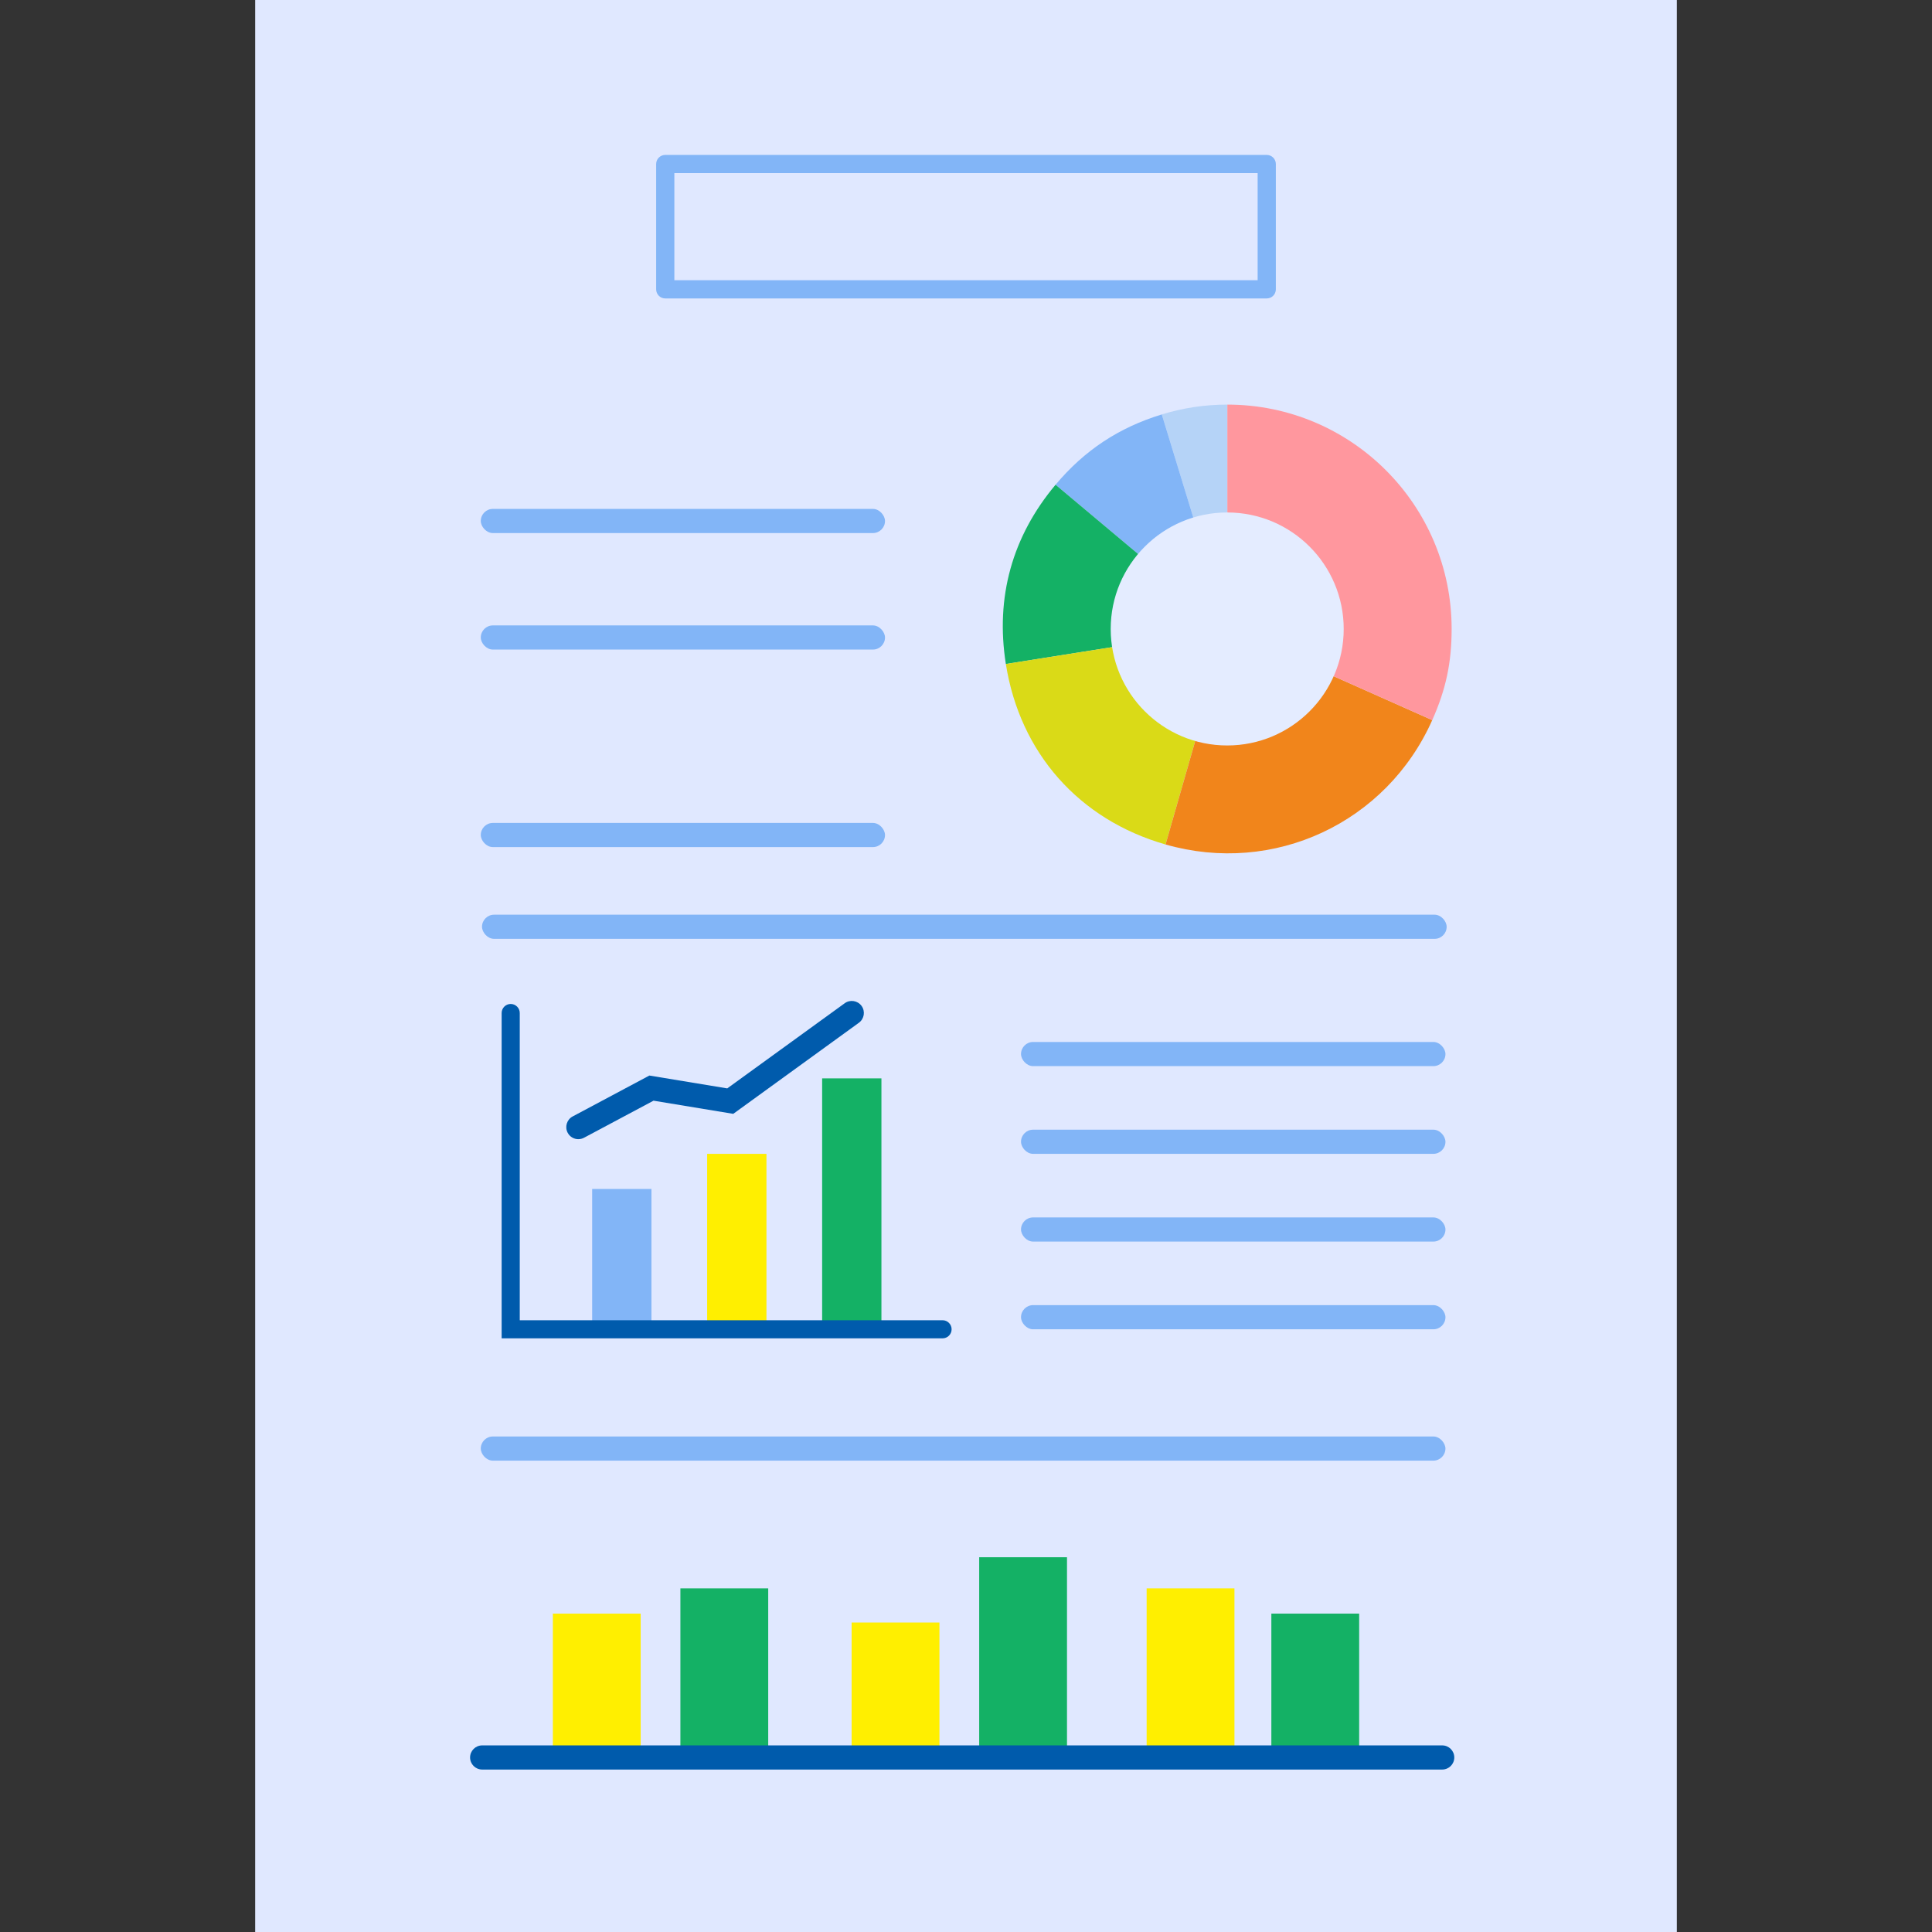 <?xml version="1.0" encoding="UTF-8"?><svg id="_レイヤー_1" xmlns="http://www.w3.org/2000/svg" width="80" height="80" viewBox="0 0 80 80"><rect x="0" y="0" width="80" height="80" fill="#333333" stroke="none"/><defs><style>.cls-1{fill:#14b165;}.cls-2{fill:#ffef00;}.cls-3{fill:#b5d3f7;}.cls-4{fill:#f1851b;}.cls-5{fill:#e0e8ff;}.cls-6{fill:#dada17;}.cls-7{fill:#005bac;}.cls-8{fill:#e4ecff;}.cls-9{fill:#82b5f7;}.cls-10{fill:#ff979e;}</style></defs><rect class="cls-5" x="10.566" width="58.868" height="80"/><path class="cls-9" d="M52.453,12.358h-24.906c-.208,0-.377-.169-.377-.377v-5.189c0-.208.169-.377.377-.377h24.906c.208,0,.377.169.377.377v5.189c0,.208-.169.377-.377.377ZM27.924,11.604h24.152v-4.435h-24.152v4.435Z"/><rect class="cls-9" x="42.278" y="43.146" width="17.575" height="1" rx=".5" ry=".5"/><rect class="cls-9" x="42.278" y="46.778" width="17.575" height="1" rx=".5" ry=".5"/><rect class="cls-9" x="42.278" y="50.411" width="17.575" height="1" rx=".5" ry=".5"/><rect class="cls-9" x="42.278" y="54.043" width="17.575" height="1" rx=".5" ry=".5"/><rect class="cls-9" x="19.908" y="21.073" width="16.738" height="1" rx=".5" ry=".5"/><rect class="cls-9" x="19.908" y="25.897" width="16.738" height="1" rx=".5" ry=".5"/><rect class="cls-9" x="19.908" y="34.076" width="16.738" height="1" rx=".5" ry=".5"/><rect class="cls-9" x="19.959" y="37.876" width="39.944" height="1" rx=".5" ry=".5"/><rect class="cls-9" x="19.908" y="59.482" width="39.944" height="1" rx=".5" ry=".5"/><rect class="cls-9" x="24.52" y="49.232" width="2.455" height="5.811"/><rect class="cls-2" x="29.282" y="47.779" width="2.455" height="7.264"/><rect class="cls-1" x="34.043" y="44.653" width="2.455" height="10.391"/><path class="cls-7" d="M23.948,47.171c-.179,0-.352-.096-.441-.265-.13-.244-.037-.547.206-.677l3.176-1.693,3.225.532,4.864-3.526c.22-.161.534-.113.698.111.162.224.111.536-.112.698l-5.202,3.771-3.301-.545-2.877,1.534c-.075.04-.155.059-.235.059Z"/><path class="cls-7" d="M39.029,55.418h-18.257v-13.471c0-.207.168-.375.375-.375s.375.168.375.375v12.721h17.507c.207,0,.375.168.375.375s-.168.375-.375.375Z"/><rect class="cls-2" x="22.893" y="66.816" width="3.636" height="5.957"/><rect class="cls-1" x="28.174" y="65.772" width="3.636" height="7.001"/><rect class="cls-2" x="35.264" y="67.185" width="3.636" height="5.589"/><rect class="cls-1" x="40.546" y="64.482" width="3.636" height="8.291"/><rect class="cls-2" x="47.48" y="65.772" width="3.636" height="7.001"/><rect class="cls-1" x="52.644" y="66.816" width="3.636" height="5.957"/><path class="cls-7" d="M59.719,73.273H19.965c-.276,0-.5-.224-.5-.5s.224-.5.5-.5h39.754c.276,0,.5.224.5.5s-.224.5-.5.5Z"/><path class="cls-3" d="M50.822,26.041l-2.715-8.881c.888-.271,1.787-.406,2.715-.406v9.287Z"/><path class="cls-9" d="M50.822,26.041l-7.114-5.969c1.197-1.426,2.618-2.367,4.399-2.911l2.715,8.881Z"/><path class="cls-1" d="M50.822,26.041l-9.172,1.453c-.437-2.761.262-5.281,2.058-7.422l7.114,5.969Z"/><path class="cls-6" d="M50.822,26.041l-2.56,8.927c-3.584-1.028-6.029-3.791-6.612-7.474l9.172-1.453Z"/><path class="cls-4" d="M50.822,26.041l8.484,3.777c-1.896,4.259-6.562,6.435-11.043,5.15l2.56-8.927Z"/><path class="cls-10" d="M50.822,26.041v-9.287c5.129,0,9.287,4.158,9.287,9.287,0,1.395-.235,2.503-.803,3.777l-8.484-3.777Z"/><circle class="cls-8" cx="50.816" cy="26.044" r="4.824"/></svg>